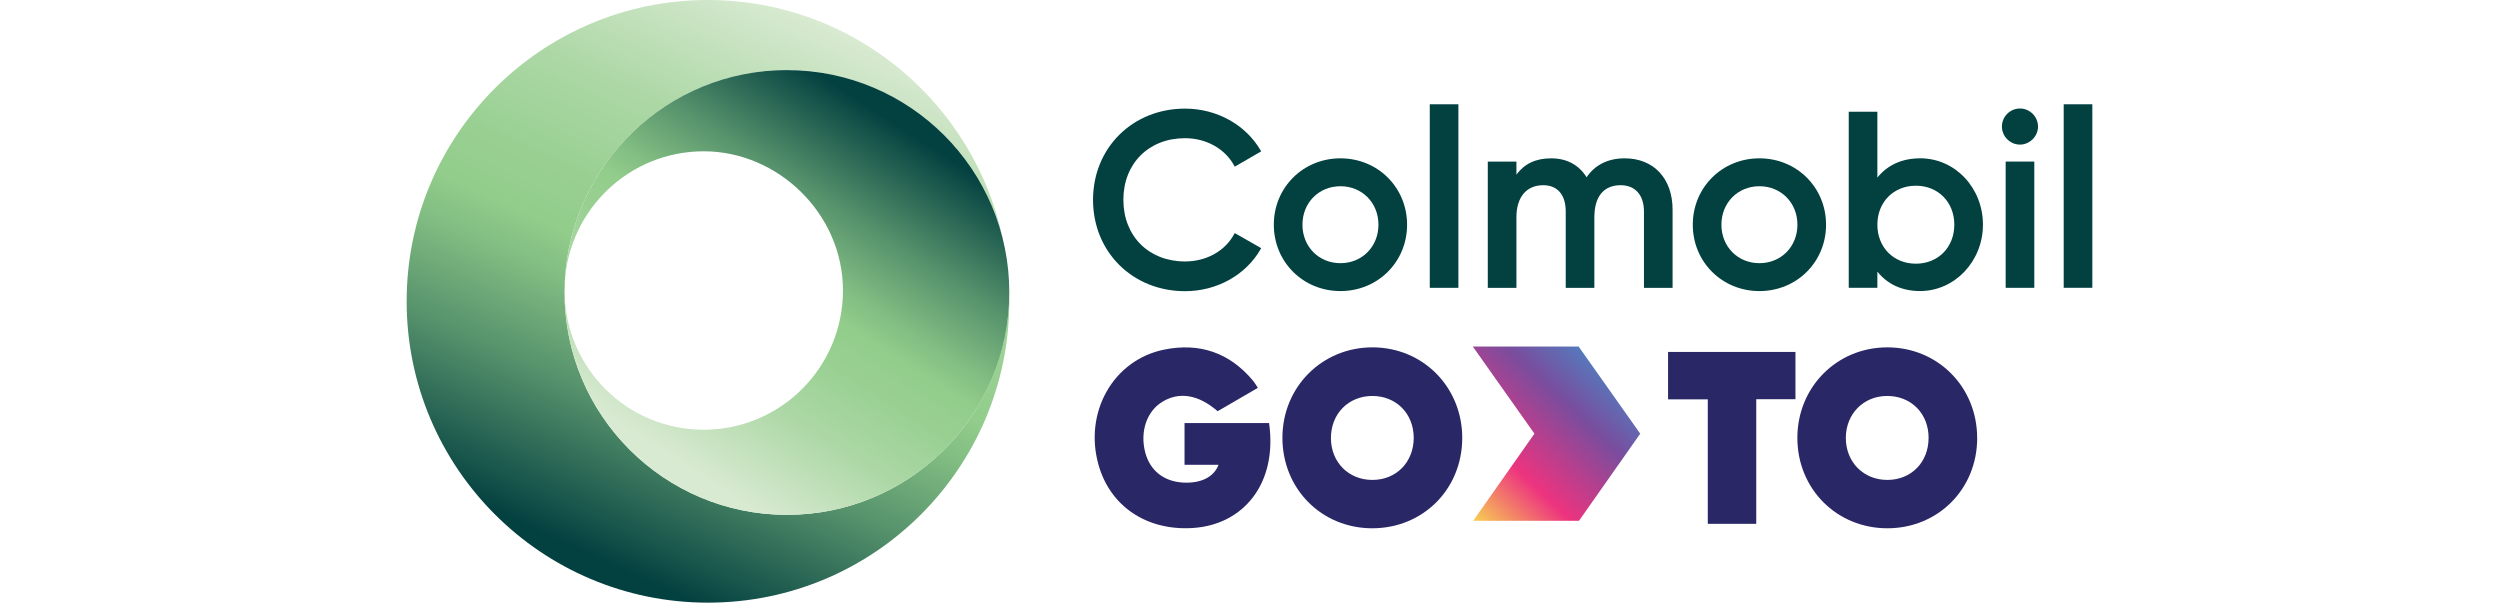 <svg width="245.6" height="59.2" viewBox="0 0 557 199" fill="none" xmlns="http://www.w3.org/2000/svg">
<g clip-path="url(#clip0_3923_7695)">
<path d="M273.321 77.201C270.383 82.838 264.144 86.343 257.038 86.343C245.055 86.343 236.684 77.972 236.684 65.989C236.684 54.005 245.055 45.635 257.038 45.635C264.06 45.635 270.298 49.139 273.321 54.776L273.466 55.041L282.198 49.983L282.053 49.742C277.103 41.178 267.516 35.867 257.05 35.867C239.719 35.867 226.664 48.826 226.664 66.013C226.664 83.199 239.731 96.158 257.05 96.158C267.577 96.158 277.163 90.811 282.053 82.2L282.198 81.947L273.466 76.973L273.334 77.238L273.321 77.201Z" fill="#034040"/>
<path d="M308.369 52.285C296.036 52.285 286.365 61.908 286.365 74.205C286.365 86.502 296.024 96.124 308.369 96.124C320.714 96.124 330.373 86.502 330.373 74.205C330.373 61.908 320.714 52.285 308.369 52.285ZM308.369 86.911C301.215 86.911 295.82 81.443 295.82 74.205C295.82 66.966 301.215 61.499 308.369 61.499C315.523 61.499 320.919 66.966 320.919 74.205C320.919 81.443 315.523 86.911 308.369 86.911Z" fill="#034040"/>
<path d="M347.319 34.434H337.864V95.05H347.319V34.434Z" fill="#034040"/>
<path d="M402.226 52.285C396.759 52.285 392.423 54.441 389.653 58.536C387.112 54.453 383.089 52.285 377.958 52.285C372.828 52.285 369.13 54.092 366.481 57.669V53.357H357.026V95.053H366.481V71.736C366.481 65.112 369.793 61.161 375.321 61.161C380.054 61.161 382.764 64.329 382.764 69.845V95.053H392.218V71.736C392.218 64.919 395.301 61.161 400.902 61.161C405.719 61.161 408.598 64.413 408.598 69.845V95.053H418.052V69.267C418.052 58.945 411.837 52.285 402.214 52.285H402.226Z" fill="#034040"/>
<path d="M446.728 52.285C434.395 52.285 424.724 61.908 424.724 74.205C424.724 86.502 434.383 96.124 446.728 96.124C459.073 96.124 468.732 86.502 468.732 74.205C468.732 61.908 459.073 52.285 446.728 52.285ZM459.278 74.205C459.278 81.455 453.882 86.911 446.728 86.911C439.574 86.911 434.178 81.443 434.178 74.205C434.178 66.966 439.574 61.499 446.728 61.499C453.882 61.499 459.278 66.966 459.278 74.205Z" fill="#034040"/>
<path d="M499.781 52.284C493.879 52.284 489.026 54.476 485.678 58.643V36.904H476.223V95.052H485.678V89.692C489.014 93.895 493.867 96.112 499.781 96.112C511.234 96.112 520.544 86.284 520.544 74.192C520.544 62.1 511.427 52.272 499.781 52.272V52.284ZM511.09 74.204C511.09 81.659 505.742 87.079 498.384 87.079C491.025 87.079 485.678 81.671 485.678 74.204C485.678 66.737 491.025 61.329 498.384 61.329C505.742 61.329 511.09 66.749 511.09 74.204Z" fill="#034040"/>
<path d="M537.502 53.353H528.048V95.049H537.502V53.353Z" fill="#034040"/>
<path d="M532.769 47.753C535.997 47.753 538.73 45.02 538.73 41.792C538.73 38.564 536.057 35.83 532.769 35.83C529.481 35.83 526.807 38.504 526.807 41.792C526.807 45.08 529.541 47.753 532.769 47.753Z" fill="#034040"/>
<path d="M556.664 34.434H547.21V95.05H556.664V34.434Z" fill="#034040"/>
<path d="M125.569 170.014C85.017 170.014 52.138 137.134 52.138 96.583C52.138 56.032 85.017 23.152 125.569 23.152C160.279 23.152 189.34 47.24 197.012 79.601C187.775 34.184 147.633 0.004 99.506 0.004C44.55 0.004 0 44.554 0 99.51C0 154.466 44.55 199.015 99.506 199.015C154.462 199.015 199.012 154.466 199.012 99.51C199.012 99.016 198.975 98.534 198.975 98.04C198.193 137.917 165.638 170.014 125.581 170.014H125.569Z" fill="url(#paint0_linear_3923_7695)"/>
<path d="M125.568 23.141C86.125 23.141 53.956 54.238 52.222 93.248C53.619 69.112 73.624 49.962 98.109 49.962C122.594 49.962 144.08 70.545 144.08 95.933C144.08 121.322 123.497 141.904 98.109 141.904C72.72 141.904 52.318 121.49 52.149 96.258C52.149 96.367 52.149 96.475 52.149 96.584C52.149 137.135 85.029 170.015 125.58 170.015C166.132 170.015 199.011 137.135 199.011 96.584C199.011 56.032 166.132 23.153 125.58 23.153L125.568 23.141Z" fill="url(#paint1_linear_3923_7695)"/>
<path fill-rule="evenodd" clip-rule="evenodd" d="M268.107 153.487H256.882V139.709H284.799C287.63 159.509 276.465 173.347 259.495 174.371C244.32 175.286 232.385 167.181 228.507 153.632C223.545 136.276 233.264 118.873 250.161 115.453C261.82 113.08 271.816 116.44 279.572 125.81C280.102 126.449 280.512 127.195 281.102 128.075C276.513 130.748 272.129 133.29 267.817 135.795C261.458 130.279 255.087 129.255 249.487 132.724C244.404 135.867 242.152 142.491 243.862 149.26C245.404 155.354 249.993 159.027 256.484 159.364C262.265 159.666 266.601 157.546 268.107 153.475" fill="#2A2766"/>
<path fill-rule="evenodd" clip-rule="evenodd" d="M332.565 144.528C332.529 136.579 326.784 130.774 318.931 130.762C311.006 130.749 305.189 136.675 305.225 144.72C305.262 152.645 311.055 158.474 318.883 158.486C326.808 158.51 332.589 152.597 332.565 144.528ZM348.583 144.744C348.535 161.582 335.576 174.505 318.787 174.456C302.058 174.42 289.159 161.341 289.207 144.491C289.255 127.727 302.347 114.659 319.04 114.707C335.708 114.767 348.631 127.895 348.595 144.744" fill="#2A2766"/>
<path fill-rule="evenodd" clip-rule="evenodd" d="M502.599 144.672C502.623 136.591 496.854 130.737 488.893 130.761C481.101 130.773 475.296 136.651 475.26 144.564C475.236 152.573 481.089 158.51 489.014 158.486C496.854 158.462 502.575 152.645 502.587 144.672M518.642 144.612C518.666 161.461 505.743 174.456 488.978 174.456C472.237 174.456 459.266 161.437 459.254 144.624C459.254 127.835 472.285 114.707 488.954 114.707C505.634 114.707 518.617 127.775 518.63 144.6" fill="#2A2766"/>
<path fill-rule="evenodd" clip-rule="evenodd" d="M429.674 131.88H416.559V116.223H458.628V131.831H445.68V172.985H429.674V131.868V131.88Z" fill="#2A2766"/>
<path fill-rule="evenodd" clip-rule="evenodd" d="M387.027 114.439L407.369 143.212L387.136 171.985H352.197L372.43 143.212L352.076 114.439H387.039H387.027Z" fill="url(#paint2_linear_3923_7695)"/>
</g>
<defs>
<linearGradient id="paint0_linear_3923_7695" x1="140.84" y1="9.627" x2="60.978" y2="183.25" gradientUnits="userSpaceOnUse">
<stop stop-color="#D8EAD1"/>
<stop offset="0.05" stop-color="#CFE6C8"/>
<stop offset="0.24" stop-color="#ADD8A6"/>
<stop offset="0.41" stop-color="#99D092"/>
<stop offset="0.51" stop-color="#92CD8B"/>
<stop offset="0.59" stop-color="#81BC82"/>
<stop offset="0.75" stop-color="#55916B"/>
<stop offset="0.97" stop-color="#0E4B46"/>
<stop offset="1" stop-color="#034040"/>
</linearGradient>
<linearGradient id="paint1_linear_3923_7695" x1="89.738" y1="152.069" x2="161.495" y2="40.953" gradientUnits="userSpaceOnUse">
<stop stop-color="#D8EAD1"/>
<stop offset="0.05" stop-color="#CFE6C8"/>
<stop offset="0.24" stop-color="#ADD8A6"/>
<stop offset="0.41" stop-color="#99D092"/>
<stop offset="0.51" stop-color="#92CD8B"/>
<stop offset="0.59" stop-color="#81BC82"/>
<stop offset="0.75" stop-color="#55916B"/>
<stop offset="0.97" stop-color="#0E4B46"/>
<stop offset="1" stop-color="#034040"/>
</linearGradient>
<linearGradient id="paint2_linear_3923_7695" x1="394.747" y1="116.668" x2="344.055" y2="170.178" gradientUnits="userSpaceOnUse">
<stop stop-color="#4E83C3"/>
<stop offset="0.27" stop-color="#794D9E"/>
<stop offset="0.64" stop-color="#ED337F"/>
<stop offset="1" stop-color="#FAEE49"/>
</linearGradient>
<clipPath id="clip0_3923_7695">
<rect width="556.664" height="199" fill="white"/>
</clipPath>
</defs>
</svg>
